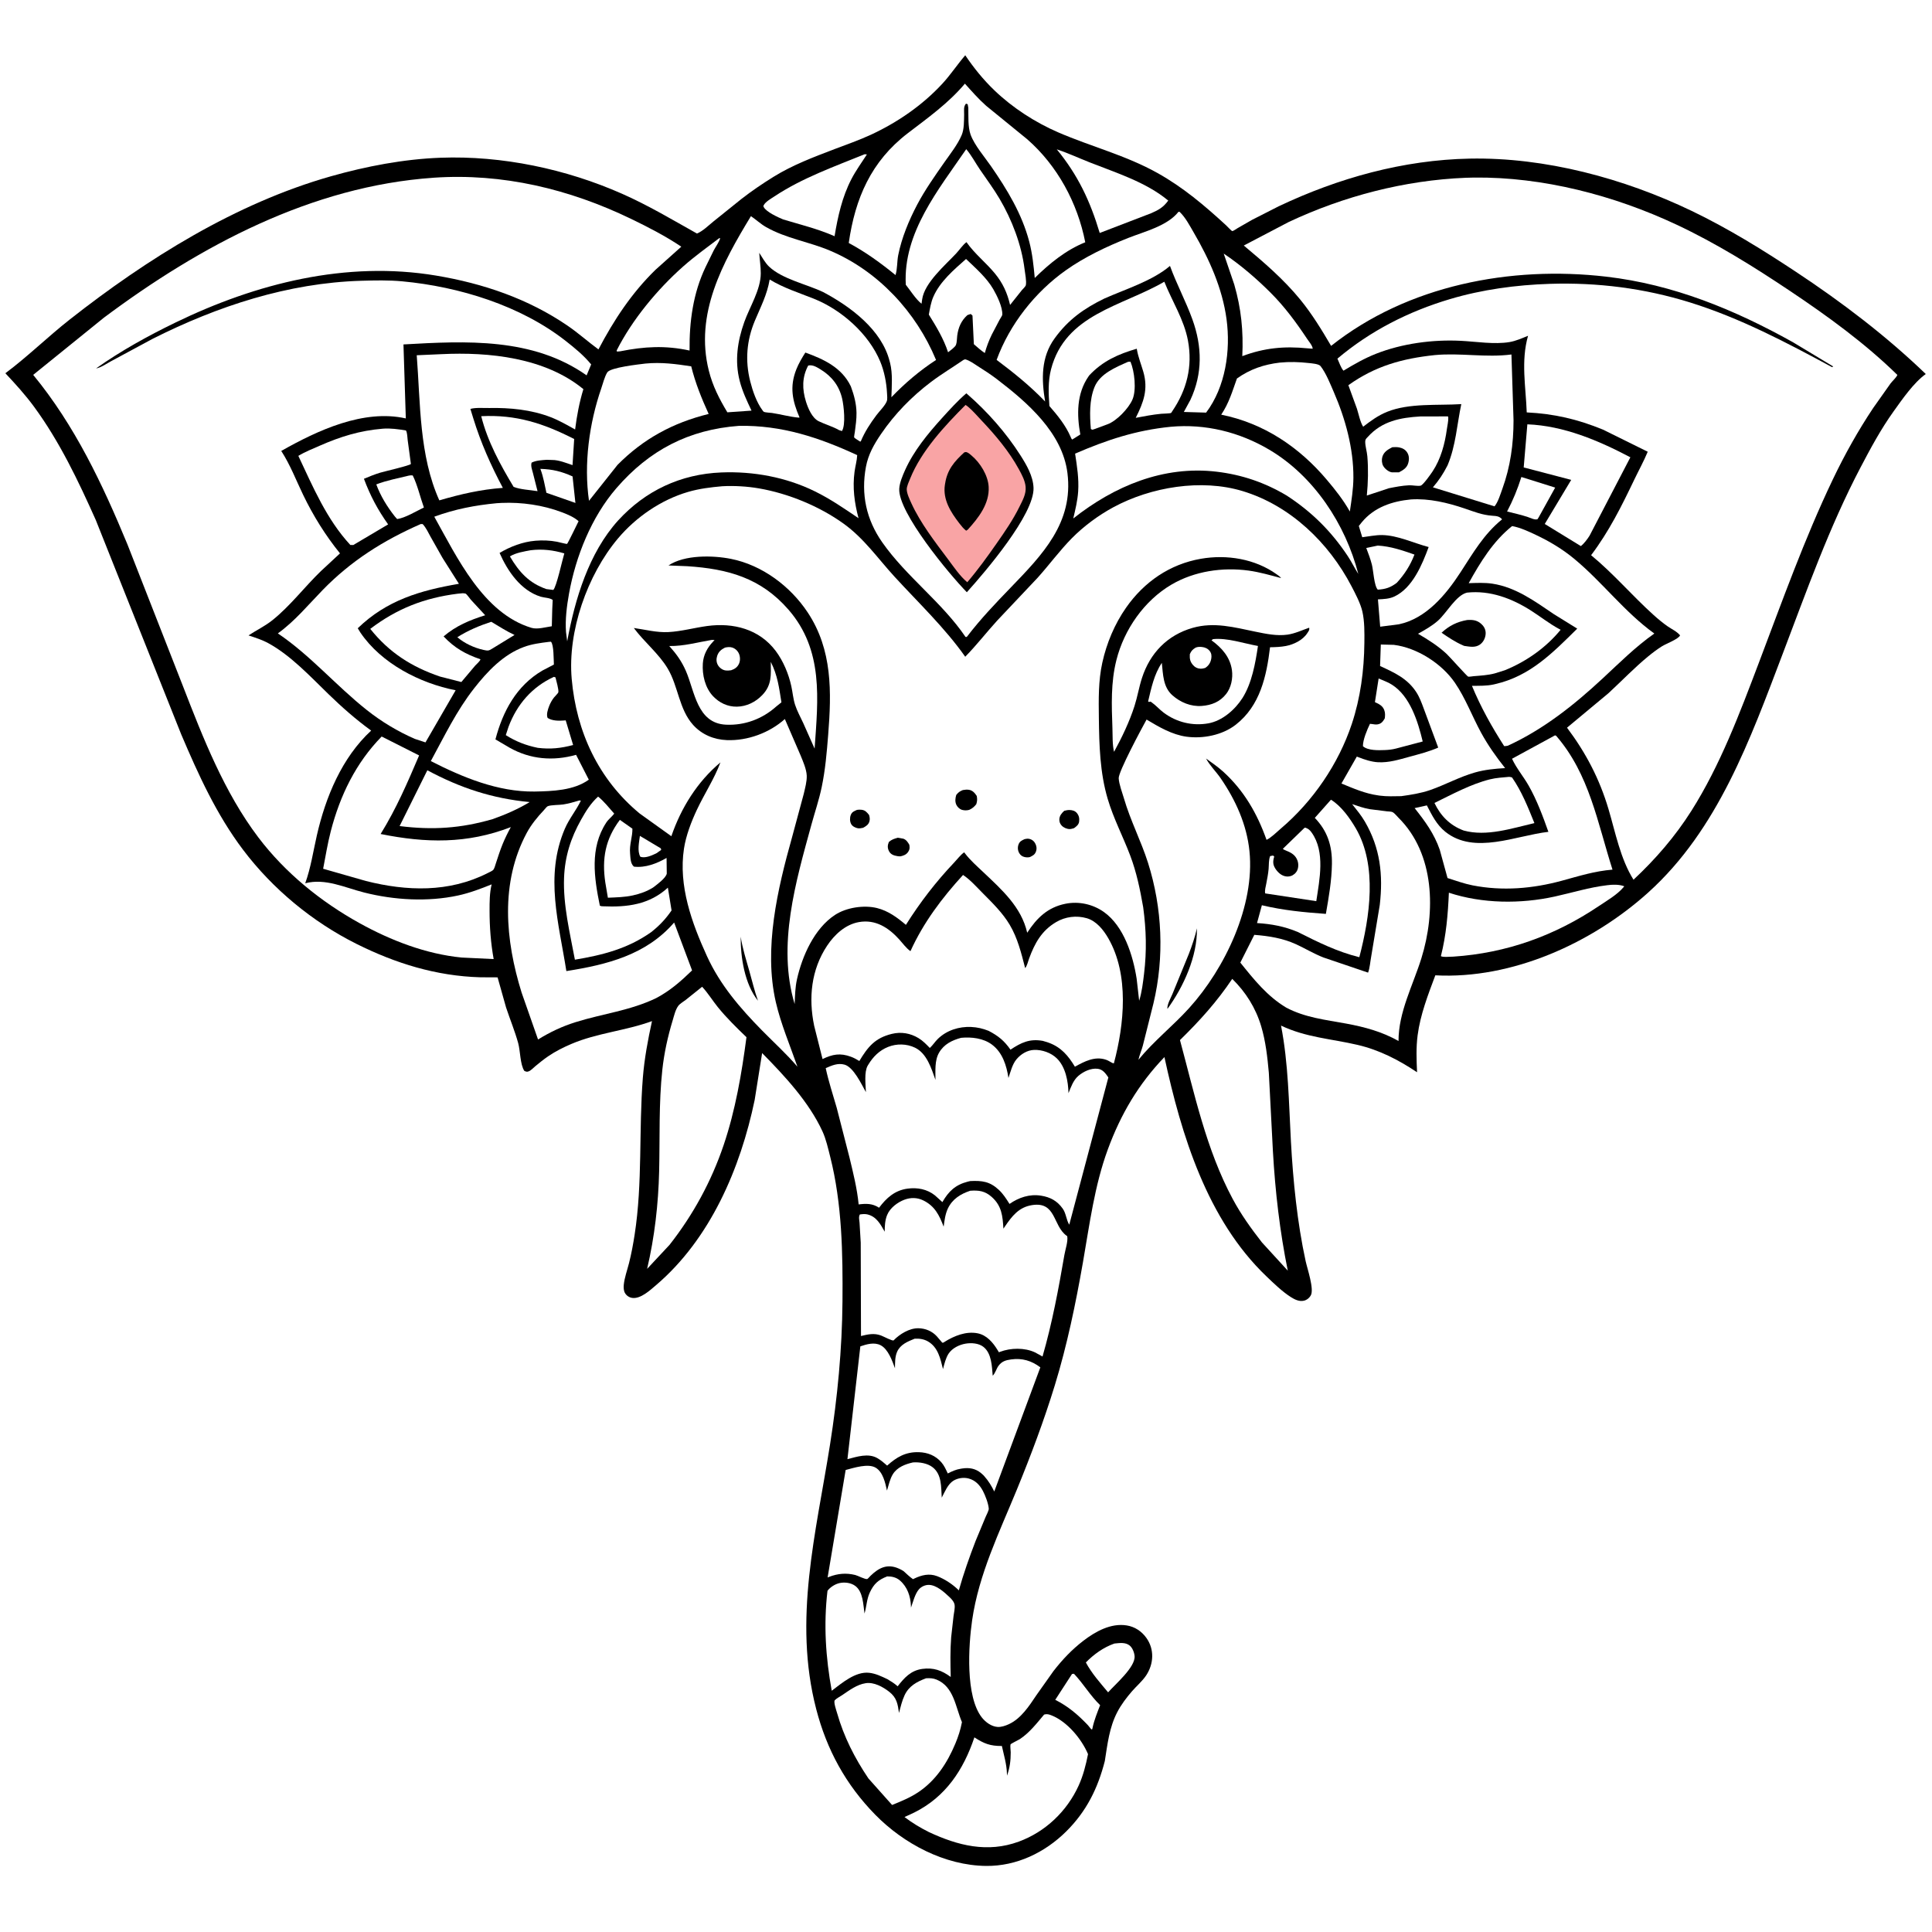 <svg version="1.1" xmlns="http://www.w3.org/2000/svg" style="display: block;" viewBox="0 0 2048 2048" width="1024" height="1024">
<path transform="translate(0,0)" fill="rgb(255,255,255)" d="M -0 -0 L 2048 0 L 2048 2048 L -0 2048 L -0 -0 z"/>
<path transform="translate(0,0)" fill="rgb(0,0,0)" d="M 1023.21 58.605 C 1032.4 72.19 1042.34 84.48 1054.16 95.821 C 1073.4 114.287 1097.32 129.749 1121.79 140.329 C 1156.85 155.49 1193.27 164.564 1226.91 183.356 C 1254.25 198.633 1276.74 217.755 1299.69 238.819 C 1301.31 240.3 1305.53 245.066 1306.39 244.974 C 1307.41 244.866 1310.98 242.384 1311.99 241.796 L 1327.39 232.965 L 1355.45 218.692 C 1418.8 188.639 1487.56 169.511 1557.94 168.139 C 1637.95 166.579 1721.29 189.028 1793.13 223.513 C 1831.81 242.079 1867.91 264.436 1903.64 288.064 C 1952.23 320.192 1999.4 356.003 2041.4 396.477 C 2028.59 405.622 2016.27 423.535 2007.18 436.235 C 1993.77 454.967 1983.03 474.96 1972.34 495.31 C 1939.03 558.747 1915.18 626.162 1889.77 692.976 C 1855.27 783.671 1821.21 879.285 1747.19 946.085 C 1687.63 999.833 1602.73 1038.21 1521.5 1033.88 C 1513.83 1054.39 1505.59 1075.52 1502.75 1097.37 C 1501.04 1110.51 1501.54 1123.43 1502.14 1136.62 C 1482.59 1123.56 1462.15 1113.01 1439.09 1107.63 C 1411.03 1101.08 1384.43 1099.8 1357.94 1087.16 C 1365.8 1127.43 1366.19 1169.05 1368.43 1209.91 C 1370.73 1251.83 1375.11 1295.91 1384.05 1336.92 C 1385.75 1344.71 1393.15 1366.33 1389.58 1372.99 C 1388.06 1375.83 1385.27 1378.13 1382.09 1378.82 C 1377.18 1379.9 1372.46 1377.56 1368.42 1375 C 1359.26 1369.19 1350.39 1360.56 1342.52 1353.03 C 1279.63 1292.96 1252.26 1203.17 1234.34 1120.55 C 1206.8 1149.22 1188.07 1181.11 1174.37 1218.33 C 1160.23 1256.72 1155 1297.89 1147.98 1338 C 1140.31 1381.85 1131.17 1426.01 1118.11 1468.59 C 1106.62 1506.05 1092.84 1542.63 1077.99 1578.87 C 1059.42 1624.18 1037.57 1668.58 1030.5 1717.55 C 1026.64 1744.33 1023.19 1798.42 1040.93 1820.76 C 1044.85 1825.7 1051 1830.19 1057.5 1830.63 C 1061.4 1830.89 1065.78 1829.37 1069.27 1827.78 C 1082.34 1821.81 1090.93 1808.44 1098.67 1796.9 L 1116.71 1771.43 C 1126.17 1759.29 1136.05 1748.78 1148.3 1739.36 C 1161.18 1729.46 1177.65 1720.27 1194.5 1723.04 C 1203.01 1724.43 1210.19 1729.24 1215.18 1736.21 C 1223.9 1748.37 1223.05 1763.77 1215 1775.96 C 1210.94 1782.1 1204.77 1787.25 1199.95 1792.83 C 1194.1 1799.59 1188.52 1806.93 1184.38 1814.88 C 1175.84 1831.25 1174.01 1848.83 1171.15 1866.79 C 1163.72 1895.76 1151.72 1920.09 1130.27 1941.36 C 1107.58 1963.85 1077.59 1978.28 1045.36 1977.96 C 1001.55 1977.54 958.018 1954.5 927.796 1923.66 C 896.516 1891.74 876.387 1854.79 865.196 1811.64 C 840.62 1716.87 865.004 1625.11 879.877 1531.21 C 887.754 1481.47 892.667 1430.1 893.062 1379.75 C 893.464 1328.64 892.654 1276.01 880.056 1226.24 C 877.823 1217.42 875.664 1207.6 871.865 1199.33 C 857.542 1168.15 831.72 1140.48 807.884 1116.29 L 799.981 1166 C 784.863 1238.58 752.888 1313.4 695.352 1362.39 C 689.159 1367.67 679.149 1376.98 670.351 1375.86 C 667.178 1375.46 664.354 1373.65 662.648 1370.92 C 661.077 1368.42 660.945 1364.85 661.221 1362 C 661.949 1354.45 664.918 1346.31 666.8 1338.91 C 669.305 1329.05 671.17 1318.87 672.733 1308.82 C 681.303 1253.73 677.044 1197.84 681.446 1142.5 C 683.065 1122.14 686.796 1102.33 691.147 1082.42 C 663.361 1092.63 632.913 1094.99 605.797 1106.57 C 597.12 1110.27 588.934 1114.37 581.129 1119.68 C 576.395 1122.91 571.899 1126.52 567.5 1130.19 C 565.379 1131.96 562.74 1134.9 560.178 1135.77 C 558.289 1136.42 557.512 1135.91 555.81 1135.19 C 551.332 1128.47 551.592 1114.01 549.283 1105.69 C 545.754 1092.97 540.64 1080.53 536.465 1068 L 527.466 1036.05 L 509 1035.96 C 462.387 1034.61 419.384 1021.27 377.875 1000.55 C 331.317 977.315 288.97 942.328 257.613 900.749 C 229.412 863.355 210.321 821.268 192.092 778.451 L 101.562 551.302 C 83.002 509.717 63.155 468.047 36.112 431.186 C 26.9 418.629 16.338 406.984 5.669 395.659 C 29.442 377.941 50.644 357 73.975 338.661 C 155.824 274.324 249.878 215.507 350.614 186.918 C 388.12 176.274 427.95 168.65 467 167.206 C 532.184 164.794 599.981 179.102 659.547 205.455 C 687.251 217.712 712.479 232.788 738.812 247.563 C 744.893 245.099 751.11 238.96 756.259 234.771 L 785.94 210.919 C 796.784 202.465 808.176 194.75 819.857 187.5 C 840.163 174.896 862.395 166.557 884.611 158.078 C 897.422 153.189 910.556 148.668 923 142.912 C 951.355 129.795 978.001 111.487 999.203 88.425 C 1007.81 79.059 1014.87 68.258 1023.21 58.605 z"/>
<path transform="translate(0,0)" fill="rgb(255,255,255)" d="M 678.322 886.072 L 700.5 899.302 L 700.872 900.953 L 695.99 904.396 L 695.069 904.87 C 690.491 907.04 683.769 909.979 678.812 908.201 C 675.314 902.325 677.504 892.582 678.322 886.072 z"/>
<path transform="translate(0,0)" fill="rgb(255,255,255)" d="M 1267.44 686.5 C 1269.66 685.613 1271.73 685.595 1274.08 685.831 C 1277.35 686.159 1280.37 687.503 1282.39 690.154 C 1284.26 692.595 1284.5 695.421 1283.96 698.354 C 1283.18 702.605 1281.1 705.792 1277.5 708.071 C 1275.66 708.631 1274.22 708.887 1272.29 708.814 C 1269.27 708.7 1266.63 707.298 1264.68 705.021 C 1261.44 701.249 1261.04 698.366 1261.25 693.5 C 1262.84 689.842 1264.08 688.607 1267.44 686.5 z"/>
<path transform="translate(0,0)" fill="rgb(255,255,255)" d="M 768.475 686.5 C 770.931 685.904 773.862 685.61 776.292 686.444 C 779.535 687.557 782.026 689.92 783.365 693.064 C 784.701 696.201 784.798 700.372 783.4 703.508 C 781.687 707.35 778.856 709.172 775.037 710.5 C 773.117 710.813 770.927 710.95 769 710.675 C 765.757 710.213 762.604 707.824 761.001 705 C 759.282 701.972 759.172 698.519 760.236 695.262 C 761.67 690.869 764.489 688.505 768.475 686.5 z"/>
<path transform="translate(0,0)" fill="rgb(255,255,255)" d="M 572.792 497.02 C 585.635 497.398 595.232 499.717 606.938 505.019 L 609.843 532.081 L 610.022 533.138 L 579.232 522.395 C 577.439 514.283 576.012 505.776 573.154 497.969 L 572.792 497.02 z"/>
<path transform="translate(0,0)" fill="rgb(255,255,255)" d="M 520.777 659.123 C 529.047 663.985 536.661 669.052 545.423 673.087 L 521.5 687.749 C 517.619 690.176 516.805 689.774 512.496 688.935 C 502.741 686.766 492.351 682.016 484.786 675.469 C 496.126 668.306 508.053 663.266 520.777 659.123 z"/>
<path transform="translate(0,0)" fill="rgb(255,255,255)" d="M 1136.37 1774.5 L 1138.43 1774.24 C 1148.42 1784.75 1155.57 1797.29 1166.19 1807.55 C 1163.11 1815.49 1159.89 1823.3 1158.12 1831.67 L 1157.84 1833 L 1156.9 1833.24 L 1153.09 1828.62 C 1142.49 1817.51 1132.32 1808.83 1118.61 1801.88 L 1136.37 1774.5 z"/>
<path transform="translate(0,0)" fill="rgb(255,255,255)" d="M 1612.72 505.629 L 1648.55 516.871 L 1631.01 548.5 L 1629.78 550.424 C 1626.8 551.354 1622.59 549.072 1619.56 548.076 C 1612.37 545.715 1604.91 544.021 1597.57 542.204 C 1603.84 530.288 1608.69 518.467 1612.72 505.629 z"/>
<path transform="translate(0,0)" fill="rgb(255,255,255)" d="M 433.297 504.184 C 434.973 503.827 435.706 503.808 437.5 503.967 C 442.543 514.122 445.433 527.119 449.355 537.977 C 441.338 541.757 429.61 549.053 421 550.213 L 418.569 547.5 C 410.406 537.15 403.435 525.884 398.881 513.486 C 409.793 509.239 421.917 506.996 433.297 504.184 z"/>
<path transform="translate(0,0)" fill="rgb(255,255,255)" d="M 1460.48 578.335 C 1474.23 579.134 1486.49 583.361 1499.39 587.873 C 1494.99 599.319 1488.99 608.667 1480.75 617.692 C 1474.23 622.772 1468.73 624.596 1460.5 625.056 C 1456.57 621.092 1455.87 604.69 1454.23 598.408 C 1452.67 592.421 1450.52 586.663 1448.3 580.897 L 1460.48 578.335 z"/>
<path transform="translate(0,0)" fill="rgb(255,255,255)" d="M 1181.26 1742.22 C 1186.66 1741.7 1193.04 1740.63 1197.56 1744.39 C 1200.54 1746.87 1202.38 1751.72 1202.71 1755.5 C 1203.73 1767.13 1182.17 1785.41 1174.64 1793.95 C 1166.16 1783.81 1157.33 1773.97 1151.04 1762.27 C 1159.7 1753.5 1169.63 1746.34 1181.26 1742.22 z"/>
<path transform="translate(0,0)" fill="rgb(255,255,255)" d="M 562.662 583.25 C 574.867 581.771 586.487 583.127 598.199 586.63 C 596.095 593.446 589.863 622.253 586.5 625.35 L 579.205 624.456 C 560.651 618.024 550.245 606.327 540.503 589.815 C 546.828 585.943 555.46 584.583 562.662 583.25 z"/>
<path transform="translate(0,0)" fill="rgb(255,255,255)" d="M 856.72 387.5 C 861.523 386.327 866.03 389.292 870.064 391.768 C 881.809 398.979 889.61 409.084 892.713 422.579 C 894.482 430.276 896.7 450.306 892.5 456.928 L 889.5 455.962 C 882.592 452.04 874.919 449.965 867.809 446.5 C 860.945 443.154 856.594 432.877 854.4 425.856 C 850.254 412.593 850.083 399.969 856.72 387.5 z"/>
<path transform="translate(0,0)" fill="rgb(255,255,255)" d="M 1195.89 383.5 L 1198.35 383.426 C 1202.67 393.63 1204.86 413.314 1200.44 423.562 C 1196.38 432.947 1183.68 446.296 1173.88 449.8 L 1159.6 455.064 C 1157.29 455.632 1158.37 455.78 1156.36 454.74 C 1155.12 440.336 1154.68 424.004 1160.23 410.301 C 1165.98 396.083 1182.85 389.263 1195.89 383.5 z"/>
<path transform="translate(0,0)" fill="rgb(255,255,255)" d="M 1382.85 877.5 L 1383.9 877.422 C 1387.01 878.516 1388.55 879.955 1390.42 882.582 C 1405.01 903.015 1398.74 932.403 1395.32 955.261 L 1341.18 947.054 C 1340.42 944.012 1341.76 939.856 1342.3 936.757 C 1343.26 931.603 1344.32 926.377 1344.78 921.155 C 1345.17 916.697 1344.74 911.694 1346.39 907.5 L 1349.5 906.906 L 1350.73 908 C 1349.96 910.599 1349.41 912.981 1349.84 915.711 C 1350.49 919.773 1354.26 924.516 1357.61 926.789 C 1360.77 928.93 1364.37 929.744 1368.09 928.692 C 1371.06 927.851 1373.78 925.49 1375.08 922.692 C 1376.59 919.447 1376.55 915.283 1375.29 911.973 C 1373.31 906.746 1369.32 904.141 1364.31 902.101 C 1362.54 901.378 1361.35 900.99 1359.83 899.811 L 1382.85 877.5 z"/>
<path transform="translate(0,0)" fill="rgb(255,255,255)" d="M 1461.4 719.244 L 1465 720.729 C 1468.59 722.206 1472.07 723.657 1475.37 725.722 C 1494.76 737.851 1503.1 765.001 1508.13 786.011 L 1479.74 793.507 C 1475.87 794.514 1472.01 794.94 1468.02 795.095 C 1461.35 795.355 1449.91 795.746 1444.76 791 C 1444.67 784.221 1449.23 773.47 1452.22 767.28 L 1454.37 767.5 C 1456.47 767.789 1458.29 768.228 1460.42 767.847 C 1464.42 767.131 1466.03 764.715 1467.92 761.5 C 1468.31 758.421 1468.47 755.654 1467.35 752.691 C 1465.74 748.444 1462.6 746.737 1458.69 744.86 L 1457.48 744.301 L 1461.4 719.244 z"/>
<path transform="translate(0,0)" fill="rgb(255,255,255)" d="M 657.086 869.087 L 670.387 878.449 C 670.504 887.317 667.035 895.245 667.908 904.69 C 668.345 909.418 668.212 915.538 672 918.677 C 684.154 920.113 696.263 915.369 706.593 909.453 L 706.801 925.963 C 706.113 930.706 695.914 938.055 692.231 940.851 C 685.463 945.028 678.697 947.398 671 949.13 C 662.243 951.1 653.317 951.234 644.38 951.622 L 641.646 935.402 C 637.908 910.19 641.663 889.581 657.086 869.087 z"/>
<path transform="translate(0,0)" fill="rgb(255,255,255)" d="M 587.158 717.5 L 588.826 718.047 C 589.557 721.218 592.496 731.062 591.843 733.982 C 591.668 734.763 587.918 738.526 587.194 739.455 C 585.082 742.168 583.327 745.344 582.094 748.553 C 580.742 752.073 578.918 757.438 580.5 761.043 C 585.477 764.264 592.656 764.211 598.398 763.724 L 599.667 763.602 L 607.535 789.747 C 594.391 793.211 583.577 794.369 570.07 792.74 C 557.729 790.212 546.789 786.047 536.162 779.257 L 539.09 770.348 C 547.963 746.707 564.1 728.049 587.158 717.5 z"/>
<path transform="translate(0,0)" fill="rgb(255,255,255)" d="M 754.608 678.318 L 757.5 678.447 L 756.929 679.035 L 756 680.036 C 749.779 686.546 745.63 694.16 745.032 703.335 C 744.243 715.428 747.392 729.046 755.911 738.048 C 762.557 745.073 771.399 749.237 781.083 749.091 C 791.399 748.936 800.797 744.282 807.917 736.934 C 818.402 726.113 817.197 715.381 817.048 701.622 C 824.31 715.854 825.854 728.999 828.345 744.5 L 822.665 749.075 C 807.99 762.174 789.298 769.134 769.539 768.196 C 738.75 766.734 736.49 732.754 727.043 711.177 C 722.516 700.837 716.992 693.197 709.466 684.822 C 725.139 685.012 739.304 680.857 754.608 678.318 z"/>
<path transform="translate(0,0)" fill="rgb(255,255,255)" d="M 1285.83 677.5 C 1301.08 675.945 1318.43 682.085 1333.49 684.756 C 1330.78 702.944 1327.04 724.295 1316.99 740.062 C 1309.17 752.321 1295.61 764.121 1281 766.76 C 1264.18 769.797 1247.12 765.66 1233.45 755.374 C 1228.92 751.958 1225.4 747.722 1220.65 744.417 L 1219.61 743.705 L 1217.97 744.121 L 1217.05 743.5 C 1220.45 729.314 1223.31 714.986 1231.58 702.676 C 1232.94 715.011 1232.8 728.246 1242.86 737.105 C 1251.41 744.625 1262.44 749.191 1273.95 748.322 C 1284.34 747.537 1293.12 744.034 1299.7 735.73 C 1305.12 728.89 1307.06 719.022 1305.92 710.5 C 1304.06 696.609 1295.07 686.593 1284.25 678.768 L 1285.83 677.5 z"/>
<path transform="translate(0,0)" fill="rgb(255,255,255)" d="M 916.572 163.5 L 918.958 163.688 C 913.325 172.466 907.359 180.533 902.524 189.86 C 892.711 208.788 888.127 229.539 884.676 250.399 C 867.284 242.693 848.365 238.117 830.176 232.608 C 824.772 230.363 812.467 224.789 809.676 219.65 C 809.125 218.635 809.099 218.476 809.604 217.491 C 811.464 213.863 817.432 210.5 820.845 208.23 C 850.063 188.801 884.194 176.646 916.572 163.5 z"/>
<path transform="translate(0,0)" fill="rgb(255,255,255)" d="M 1297.2 268.823 C 1314.85 280.65 1331.91 295.312 1346.91 310.304 C 1361.79 325.181 1373.92 341.632 1385.54 359.106 C 1387.3 361.752 1391.5 366.652 1391.5 369.663 L 1386.07 369.252 C 1361.17 366.768 1340.28 368.787 1316.88 377.52 C 1318.14 350.958 1315.74 327.089 1308.36 301.584 L 1297.2 268.823 z"/>
<path transform="translate(0,0)" fill="rgb(255,255,255)" d="M 1120.22 158.274 C 1132.08 162.232 1143.45 167.517 1155.08 172.106 C 1183.14 183.19 1214.78 192.997 1238.39 212.623 C 1233.25 219.656 1228.23 222.612 1220.35 225.995 L 1165.75 246.956 C 1155.57 213.026 1142.77 185.818 1120.22 158.274 z"/>
<path transform="translate(0,0)" fill="rgb(255,255,255)" d="M 1599.7 823.5 C 1600.81 823.503 1601.76 823.838 1602.82 824.127 C 1613.12 838.961 1619.8 855.877 1626.53 872.522 C 1602.6 878.044 1575.88 887.092 1551.54 880.386 C 1537.05 874.98 1527.17 864.971 1520.58 851.159 C 1539.35 842.022 1559.19 831.136 1579.5 826.111 C 1586.03 824.496 1593.02 824.116 1599.7 823.5 z"/>
<path transform="translate(0,0)" fill="rgb(255,255,255)" d="M 453 816.527 C 488.088 835.342 521.845 846.453 561.482 850.23 C 548.881 857.833 535.949 863.434 522.113 868.337 C 488.377 878.123 458.525 880.052 423.605 875.663 L 453 816.527 z"/>
<path transform="translate(0,0)" fill="rgb(255,255,255)" d="M 510.118 441.183 C 547.105 439.335 576.018 448.709 608.653 465.373 L 606.909 493.046 C 600.526 490.907 592.187 487.529 585.445 487.602 L 579.638 487.408 C 574.318 487.811 568.304 487.972 563.5 490.418 C 562.469 494.082 563.984 497.711 564.906 501.282 L 569.808 520.651 C 562.112 519.364 551.587 518.981 544.455 516.115 C 530.332 492.663 516.823 467.925 510.118 441.183 z"/>
<path transform="translate(0,0)" fill="rgb(255,255,255)" d="M 1024.04 274.531 C 1034.17 284.229 1045.84 294.334 1052.92 306.563 C 1056.95 313.516 1062.85 325.549 1062.48 333.654 C 1062.44 334.539 1060.1 338.021 1059.61 338.925 L 1051.34 354.677 C 1048.23 361.059 1045.83 367.389 1043.95 374.23 C 1039.82 371.601 1036.08 368.014 1032.33 364.859 L 1030.87 334.5 L 1029 332.836 L 1025.5 334.002 C 1018.88 339.939 1015.8 347.23 1014.69 355.906 C 1014.33 358.752 1014.39 363.016 1013.38 365.552 C 1012.36 368.136 1007.19 371.617 1005 373.434 C 1000.28 359.05 992.546 346.287 984.609 333.511 C 985.728 327.246 986.83 320.457 989.38 314.604 C 996.429 298.425 1011.08 286.006 1024.04 274.531 z"/>
<path transform="translate(0,0)" fill="rgb(255,255,255)" d="M 762.348 252.5 L 763.473 252.567 C 761.962 257.104 758.779 261.309 756.532 265.537 L 748.036 282.873 C 734.684 310.686 730.631 341.11 730.973 371.586 C 705.372 366.019 683.115 367.27 657.518 372.381 L 654 372.687 L 653.689 371.5 C 670.071 338.951 697.013 306.473 724.368 282.308 C 736.371 271.705 749.586 262.177 762.348 252.5 z"/>
<path transform="translate(0,0)" fill="rgb(255,255,255)" d="M 1505.82 441.44 L 1534.92 441.397 L 1535.23 442.538 C 1535.45 446.257 1534.24 451.161 1533.74 454.903 C 1531.65 470.419 1527.33 486.532 1518.62 499.682 C 1516.81 502.408 1508.57 514.201 1505.91 514.833 C 1502.99 515.526 1497.06 514.266 1493.7 514.421 C 1486.39 514.758 1479.26 516.188 1472.09 517.593 L 1448.89 525.299 C 1450.23 511.729 1450.58 497.267 1449.44 483.675 C 1449.02 478.667 1447.15 472.984 1447.19 468.117 C 1447.22 465.508 1448.35 464.899 1449.94 463.129 C 1464.91 446.452 1484.33 442.668 1505.82 441.44 z"/>
<path transform="translate(0,0)" fill="rgb(0,0,0)" d="M 1475.94 474.06 C 1478.4 473.939 1480.88 473.812 1483.32 474.304 C 1486.71 474.99 1489.73 476.608 1491.62 479.571 C 1493.95 483.195 1493.91 487.262 1492.68 491.281 C 1491.17 496.182 1487.21 498.44 1482.94 500.694 L 1482.47 500.682 L 1475.5 500.703 C 1471.94 500.216 1467.87 496.849 1466.19 493.763 C 1464.73 491.094 1464.49 487.138 1465.36 484.246 C 1466.97 478.913 1471.29 476.442 1475.94 474.06 z"/>
<path transform="translate(0,0)" fill="rgb(255,255,255)" d="M 484.964 629.377 L 490.5 628.864 C 490.544 628.865 493.127 629.013 493.5 629.223 C 495.069 630.108 497.759 634.172 499.038 635.644 L 514.323 652.191 C 497.805 657.383 483.526 663.288 470.232 674.608 C 481.765 686.841 493.474 693.465 509.285 698.861 C 509.102 700.682 505.024 704.149 503.706 705.591 L 489.046 722.983 L 466.346 717.166 C 436.136 706.828 412.495 691.711 392.499 666.632 C 420.927 645.051 449.812 633.845 484.964 629.377 z"/>
<path transform="translate(0,0)" fill="rgb(255,255,255)" d="M 1410.87 847.721 C 1421.72 854.364 1430.83 867.148 1437.17 878.007 C 1460.35 917.736 1452.04 972.142 1440.94 1014.68 C 1417.42 1008.85 1397.24 998.768 1375.74 987.961 C 1361.55 981.98 1347.82 979.439 1332.5 978.49 L 1337.64 959.598 C 1360.41 965.017 1382.18 967.07 1405.48 968.757 C 1408.54 951.269 1411.64 933.522 1411.9 915.739 C 1412.18 896.555 1407.19 880.903 1393.75 866.994 L 1410.87 847.721 z"/>
<path transform="translate(0,0)" fill="rgb(255,255,255)" d="M 1703.64 938.376 C 1709.2 937.576 1716.55 937.42 1721.79 939.5 L 1720.98 940.505 C 1714.38 948.384 1703.4 954.718 1694.89 960.438 C 1648.09 991.916 1596.99 1010.32 1540.6 1014.07 C 1538.04 1014.08 1528.94 1014.92 1527.41 1013.52 C 1533.06 991.301 1534.89 969.141 1535.87 946.312 C 1571.32 957.984 1611.84 958.353 1648.13 950.367 C 1666.71 946.279 1684.68 940.63 1703.64 938.376 z"/>
<path transform="translate(0,0)" fill="rgb(255,255,255)" d="M 1619.06 449.8 C 1657.71 451.311 1694.52 466.998 1728.26 484.754 L 1685.04 567.775 C 1682.68 571.511 1679.25 576.182 1675.77 578.873 L 1637.5 555.437 L 1665.54 508.698 L 1615.19 495.505 L 1619.06 449.8 z"/>
<path transform="translate(0,0)" fill="rgb(255,255,255)" d="M 1555.1 628.197 C 1579.62 625.573 1602.7 634.352 1623.09 647.353 C 1633.06 653.704 1642.28 661.111 1652.7 666.713 L 1654.34 667.587 C 1638.81 686.579 1617.86 701.277 1595.26 710.461 L 1584.5 713.833 C 1577.25 715.768 1569.51 716.172 1562.05 716.791 C 1560.87 716.89 1557.26 717.556 1556.28 717.254 C 1555.12 716.895 1536.56 696.03 1533.5 693.186 C 1524.34 684.683 1513.94 678.07 1503.18 671.816 C 1510.65 667.607 1518.01 663.541 1524.44 657.807 C 1533.5 649.723 1543.54 630.92 1555.1 628.197 z"/>
<path transform="translate(0,0)" fill="rgb(0,0,0)" d="M 1555.35 657.215 L 1558.36 657.138 C 1563.65 657.133 1567.66 658.599 1571.33 662.5 C 1573.93 665.255 1575.14 668.554 1574.82 672.332 C 1574.47 676.539 1572.32 680.766 1568.83 683.24 C 1563.72 686.87 1557.84 685.46 1552.07 684.675 L 1550.6 684.02 C 1542.45 680.472 1535.46 675.693 1528.11 670.735 C 1536.22 663.22 1544.56 659.102 1555.35 657.215 z"/>
<path transform="translate(0,0)" fill="rgb(255,255,255)" d="M 633.996 844.417 C 640.235 849.333 645.792 856.585 651.105 862.483 C 648.509 865.932 645.037 868.342 642.621 872.035 C 625.028 898.93 629.817 930.502 635.87 960.069 C 637.81 960.715 637.089 960.626 639.069 960.714 C 664.773 961.848 688.293 958.988 707.976 940.962 L 711.886 965.094 C 705.592 974.287 698.967 981.25 690.224 988.145 C 665.402 1005.66 638.936 1012.39 609.418 1017.31 C 604.15 988.969 596.817 959.457 597.928 930.472 C 598.794 907.857 605.035 888.258 616.117 868.653 C 621.391 859.323 626.095 851.697 633.996 844.417 z"/>
<path transform="translate(0,0)" fill="rgb(255,255,255)" d="M 405.739 454.429 C 413.889 453.752 422.277 455.011 430.319 456.295 C 431.793 458.769 431.781 463.651 432.172 466.646 L 435.574 491.862 C 433.601 493.773 407.485 499.702 403.073 501.039 C 397.156 502.831 391.479 505.146 385.776 507.519 C 392.615 525.755 400.238 540.053 411.419 555.883 L 374.5 577.748 L 371.347 577.669 C 346.212 550.491 331.852 516.337 316.254 483.246 C 323.161 479.035 331.33 475.806 338.756 472.543 C 361.044 462.747 381.434 456.462 405.739 454.429 z"/>
<path transform="translate(0,0)" fill="rgb(255,255,255)" d="M 1495.71 529.414 C 1514.85 528.179 1534.48 532.889 1552.5 538.988 C 1562.87 542.498 1570.9 545.888 1581.95 546.708 C 1586.16 547.021 1589.33 547.07 1592.27 550.5 C 1572.83 566.285 1561.47 586.285 1547.99 606.966 C 1532.69 630.45 1511.79 655.671 1482.93 661.77 L 1463.05 664.327 L 1460.67 635.363 C 1466.62 635.073 1472.68 634.894 1478.16 632.303 C 1497.39 623.209 1507.5 598.577 1514.44 579.887 C 1498.57 575.722 1481.51 567.403 1465 567.183 C 1458.24 567.093 1450.77 568.663 1444.04 569.488 L 1440.41 557.56 L 1443.69 553.451 C 1456.85 537.608 1475.81 531.33 1495.71 529.414 z"/>
<path transform="translate(0,0)" fill="rgb(255,255,255)" d="M 684.251 385.38 C 700.975 383.764 716.242 385.817 732.721 388.324 C 737.094 406.047 743.683 422.239 751.212 438.802 C 713.407 448.131 682.13 465.035 654.634 492.749 L 624.364 530.881 C 618.717 491.944 624.575 448.707 637.37 411.702 C 639.126 406.624 640.899 399.258 643.713 394.769 C 647.041 389.46 677.509 386.22 684.251 385.38 z"/>
<path transform="translate(0,0)" fill="rgb(255,255,255)" d="M 526.609 533.411 L 531.69 533.115 C 552.974 532.19 575.598 535.401 595.594 543.013 C 601.654 545.32 608.479 548.091 613.315 552.51 C 611.889 555.256 601.865 576.224 601.058 576.578 C 600.549 576.801 591.6 574.489 590.346 574.255 C 582.808 572.849 575.141 572.558 567.5 573.205 C 554.148 574.335 541.016 579.337 529.564 586.133 C 538.089 605.472 551.957 625.899 573.118 632.503 C 576.703 633.622 583.235 633.691 585.889 636 L 585.419 645.571 L 584.943 663.854 C 578.464 664.776 569.682 667.428 563.403 665.541 C 512.236 650.168 484.361 590.634 460.366 547.729 C 482.092 539.727 503.609 535.587 526.609 533.411 z"/>
<path transform="translate(0,0)" fill="rgb(255,255,255)" d="M 1024.25 158.125 C 1029.7 164.486 1034.12 172.888 1038.88 179.865 C 1045.82 190.037 1053.23 199.977 1059.5 210.585 C 1072.69 232.904 1082.87 259.482 1086.07 285.287 C 1086.62 289.726 1088.3 297.991 1087.45 302.204 C 1087.14 303.716 1084.42 306.188 1083.34 307.44 L 1070.74 323.238 C 1067.7 310.365 1063 300.022 1054.56 289.791 C 1045.03 278.235 1033.18 269.086 1024.5 256.679 C 1020.51 259.669 1017.07 264.916 1013.59 268.653 C 1002.17 280.924 979.981 299.681 977.53 317.34 L 977.06 320.58 L 976.869 321.98 C 970.714 317.119 965.16 308.089 960.169 301.835 C 957.204 246.729 994.87 201.02 1024.25 158.125 z"/>
<path transform="translate(0,0)" fill="rgb(255,255,255)" d="M 1356.62 384.375 C 1366.91 383.374 1377.11 383.661 1387.39 384.832 C 1390.58 385.196 1398 385.666 1399.91 388.155 C 1405.74 395.785 1410.04 406.75 1413.85 415.537 C 1426.16 443.858 1434.85 475.405 1434.66 506.46 C 1434.58 518.522 1432.63 530.345 1430.89 542.246 C 1424.16 530.229 1415.42 519.118 1406.53 508.648 C 1377.06 473.748 1339.62 448.644 1294.54 439.557 C 1302.85 427.161 1306.23 415.046 1311.21 401.223 C 1325.06 391.34 1339.83 386.345 1356.62 384.375 z"/>
<path transform="translate(0,0)" fill="rgb(255,255,255)" d="M 1463.72 683.206 L 1477.5 683.566 C 1501.96 686.551 1528.25 703.342 1542.2 723.654 C 1553.41 739.981 1560.58 759.367 1570.06 776.75 C 1577.38 790.167 1585.98 802.286 1595.48 814.22 C 1584.35 814.912 1574.03 815.843 1563.27 818.923 C 1546.98 823.582 1532.09 831.897 1516.15 837.444 C 1506.25 840.891 1495.76 842.516 1485.4 843.953 C 1477.9 844.056 1470.23 844.415 1462.77 843.421 L 1461 843.166 C 1447.17 841.273 1434.76 835.831 1421.98 830.555 L 1438.29 801.994 L 1440.11 802.727 C 1446.43 805.203 1453.87 807.621 1460.65 807.999 C 1472.28 808.646 1483.16 805.188 1494.22 802.163 C 1504.49 799.355 1514.79 796.779 1524.56 792.474 L 1509.06 750.68 C 1506.91 744.849 1504.68 738.838 1501.26 733.609 C 1491.75 719.07 1478.08 712.986 1462.94 706.016 L 1463.72 683.206 z"/>
<path transform="translate(0,0)" fill="rgb(255,255,255)" d="M 581.742 680.42 L 584 680.231 C 587.17 683.232 586.845 699.629 587.139 704.472 L 574.843 710.881 C 547.459 726.995 533.015 753.932 525.186 783.776 L 539.906 792.44 C 562.039 805.001 586.384 807.024 610.657 800.148 L 624.162 826.488 C 608.236 838.034 585.45 838.706 566.545 839.069 C 527.903 839.558 490.447 824.04 456.689 806.784 C 471.112 780.327 483.859 753.539 502.594 729.654 C 516.739 711.621 533.575 693.738 555.626 685.711 C 563.957 682.678 572.988 681.508 581.742 680.42 z"/>
<path transform="translate(0,0)" fill="rgb(255,255,255)" d="M 981.659 1779.05 C 985.646 1778.82 989.108 1778.91 992.856 1780.47 C 1011.2 1788.08 1012.82 1809.38 1019.71 1825.55 C 1018.18 1833.56 1015.84 1840.82 1012.69 1848.34 C 1004.12 1868.83 992.014 1887.46 973.226 1899.94 C 964.598 1905.67 955.196 1909.47 945.649 1913.35 L 920.528 1885.17 C 905.963 1863.53 894.514 1841.09 887.343 1815.89 C 886.661 1813.49 883.317 1804.07 884.92 1802.31 C 886.728 1800.33 890.508 1798.42 892.788 1796.88 C 900.502 1791.7 908.256 1785.71 917.688 1784.25 C 926.359 1782.91 935.842 1788.1 942.512 1793.28 C 950.598 1799.56 951.631 1806.27 952.995 1815.81 C 954.641 1809.51 956.142 1802.92 958.919 1797 C 963.547 1787.13 971.995 1782.67 981.659 1779.05 z"/>
<path transform="translate(0,0)" fill="rgb(255,255,255)" d="M 1234.23 298.639 C 1242.53 319.495 1255.13 338.724 1259.29 361.06 C 1264.38 388.461 1258.06 413.372 1242.5 436.123 C 1242.14 436.653 1241.93 437.324 1241.41 437.712 C 1240.57 438.345 1232.46 438.479 1230.96 438.624 C 1221.88 439.502 1212.89 441.228 1203.93 442.92 C 1212.21 426.464 1217.39 412.654 1211.94 394 C 1209.68 386.271 1206.65 378.739 1205.22 370.795 L 1205.03 369.666 C 1185.29 375.389 1168.84 382.765 1154.68 397.887 L 1153.82 399.098 C 1141.18 417.421 1141.38 439.559 1145.17 460.561 L 1136.57 465.965 C 1135.33 464.355 1135.78 465.157 1134.97 463.253 C 1129.81 451.088 1121.06 440.303 1112.41 430.411 C 1111.44 417.51 1110.85 404.14 1114.13 391.5 C 1129.33 332.939 1189.15 324.828 1234.23 298.639 z"/>
<path transform="translate(0,0)" fill="rgb(255,255,255)" d="M 940.456 1671.04 C 945.397 1671.01 950.055 1672.03 953.881 1675.31 C 961.907 1682.21 965.187 1692.12 965.626 1702.35 L 965.694 1704.16 C 967.799 1698.27 969.989 1689.42 974.089 1684.76 C 976.624 1681.88 980.661 1680.03 984.5 1680.05 C 992.614 1680.07 1000.92 1687.73 1006.53 1693.02 C 1008.72 1695.07 1011.47 1698.09 1011.92 1701.19 C 1012.43 1704.71 1011.28 1709.38 1010.81 1712.99 L 1008.27 1735.63 C 1007.21 1749.66 1007.42 1763.59 1007.81 1777.64 C 998.298 1770.65 989.466 1767.48 977.614 1769.12 C 965.506 1770.79 958.594 1778.5 951.56 1787.55 C 948.185 1784.53 944.645 1782.35 940.782 1780.03 C 934.472 1777.07 928.315 1773.98 921.277 1773.23 C 906.77 1771.67 892.511 1784.11 881.669 1792.25 C 875.246 1756.9 872.957 1722.11 877.172 1686.31 C 880.057 1682.43 885.338 1679.1 890.094 1678.1 C 895.498 1676.97 902.01 1677.76 906.533 1681.08 C 914.961 1687.26 915.004 1700.9 916.425 1710.39 C 918.639 1702.96 918.672 1695.35 922.012 1688.17 C 926.337 1678.88 931.112 1674.66 940.456 1671.04 z"/>
<path transform="translate(0,0)" fill="rgb(255,255,255)" d="M 815.889 296.311 C 830.981 305.386 846.337 310.159 862.496 316.57 C 891.946 328.255 920.846 353.848 933.08 383.244 C 937.393 393.607 939.72 405.693 940.282 416.86 C 940.4 419.208 940.842 423.101 940.049 425.258 C 938.324 429.949 932.055 436.056 928.982 440.193 C 922.359 449.108 916.687 457.7 912.42 467.978 L 911.562 467.973 C 910.567 467.276 905.859 464.489 905.417 463.665 C 905.19 463.243 906.103 458.409 906.209 457.586 C 907.066 450.937 908.051 444.221 907.924 437.5 C 907.743 427.849 905.361 418.914 902.057 409.92 L 901.647 409.012 C 892.081 389.52 873.133 380.723 853.702 373.723 C 850.117 379.366 846.551 385.423 844.095 391.656 C 836.797 410.171 840.004 425.011 847.564 442.579 L 846.544 442.693 C 837.407 441.91 827.536 439.142 818.341 437.757 C 816.432 437.469 810.873 437.321 809.579 436.45 C 809.048 436.093 808.715 435.503 808.331 434.992 C 802 426.558 797.838 414.401 795.265 404.232 C 789.701 382.238 791.452 360.808 800.22 339.914 C 806.482 324.991 813.106 312.559 815.889 296.311 z"/>
<path transform="translate(0,0)" fill="rgb(255,255,255)" d="M 1241.03 452.404 C 1277.77 449.057 1313.89 458.027 1345.45 476.686 C 1392.79 504.67 1426.3 555.722 1439.86 608.388 C 1435.87 602.19 1432.72 595.524 1428.61 589.353 C 1411.02 562.947 1390.58 542.688 1364.09 525.389 C 1340.84 511.492 1316.45 503.183 1289.58 500.013 C 1233.2 493.363 1181.17 515.28 1137.7 549.61 C 1139.89 540.39 1142.29 530.458 1142.9 521 C 1143.79 507.261 1141.71 494.355 1139.65 480.869 C 1173.28 466.328 1204.26 456.058 1241.03 452.404 z"/>
<path transform="translate(0,0)" fill="rgb(255,255,255)" d="M 783.424 451.414 C 828.692 450.642 868.082 463.698 908.667 482.455 C 908.396 488.285 906.636 494.219 905.855 500.03 C 903.584 516.932 905.715 532.971 910.08 549.312 C 894.877 539.034 880.34 528.977 863.801 520.849 C 833.186 505.804 798.56 499.449 764.594 500.82 C 721.62 502.554 684.224 520.019 655.242 551.71 C 624.154 586.076 609.427 635.176 601.256 679.828 L 600 670 C 599.005 656.74 600.829 642.311 603.181 629.274 C 610.318 589.73 626.935 548.127 653.356 517.549 C 688.286 477.125 730.178 455.353 783.424 451.414 z"/>
<path transform="translate(0,0)" fill="rgb(255,255,255)" d="M 404.584 780.743 L 444.278 800.788 C 431.82 829.913 420.238 856.935 403.481 884.079 C 451.321 893.724 495.068 894.753 541.506 876.76 C 538.259 882.682 535.272 888.719 532.721 894.977 C 530.001 901.648 527.846 908.56 525.571 915.389 C 524.942 917.277 524.075 921.146 522.5 922.447 C 520.988 923.697 518.371 924.699 516.6 925.665 C 475.937 946.224 431.196 944.855 387.824 933.867 L 342.547 920.915 C 345.115 907.655 347.251 894.205 350.641 881.13 C 360.454 843.276 377.152 808.779 404.584 780.743 z"/>
<path transform="translate(0,0)" fill="rgb(255,255,255)" d="M 1648.38 779.5 L 1649.54 779.931 C 1684.93 820.666 1693.42 872.222 1709.32 921.85 C 1690.34 923.398 1673.97 928.605 1655.72 933.574 C 1624.71 942.019 1592.7 944.749 1560.98 938.514 C 1552.02 936.752 1543.15 933.514 1534.44 930.767 L 1526.2 900.789 C 1520.35 883.832 1510.6 870.477 1499.55 856.638 L 1512.54 853.757 C 1517.86 864.076 1522.89 874.362 1532.17 881.77 C 1563.01 906.37 1606.95 885.659 1641.36 881.795 C 1635.53 865.298 1629.07 847.943 1620.41 832.751 C 1614.85 823.009 1607.56 814.552 1602.81 804.304 L 1648.38 779.5 z"/>
<path transform="translate(0,0)" fill="rgb(255,255,255)" d="M 1520.94 376.403 C 1548.09 373.848 1575.11 379.303 1602.19 375.763 L 1604.41 445.6 C 1604.42 470.533 1601.09 494.78 1592.53 518.281 C 1590.53 523.757 1588 532.336 1584.25 536.748 L 1518.94 516.588 C 1525.33 509.168 1529.98 502.099 1534.44 493.351 C 1543.3 472.361 1544.36 450.424 1549.03 428.384 C 1523.87 429.964 1493.95 427.056 1470.37 436.545 C 1460.9 440.355 1453.02 446.141 1445 452.339 C 1441.81 447.297 1440.29 439.17 1438.44 433.324 L 1429.33 408.322 C 1457.76 388.001 1486.57 380.03 1520.94 376.403 z"/>
<path transform="translate(0,0)" fill="rgb(255,255,255)" d="M 467.822 375.426 C 518.448 372.955 577.731 379.061 618.411 412.519 C 614.069 426.732 611.523 440.545 609.641 455.273 C 601.247 450.611 592.682 445.649 583.716 442.195 C 563.069 434.243 540.574 432.085 518.625 432.514 C 512.583 432.632 504.41 431.832 498.634 433.461 L 501.713 443.488 C 509.748 469.483 520.29 493.199 533.04 517.176 C 509.626 518.842 488.116 523.853 465.697 530.402 C 444.253 482.724 445.726 427.708 441.758 376.583 L 467.822 375.426 z"/>
<path transform="translate(0,0)" fill="rgb(255,255,255)" d="M 1106.82 1817.5 C 1109.75 1816.62 1111.93 1817.28 1114.7 1818.38 C 1131.31 1824.98 1146.54 1843.4 1153.35 1859.45 C 1151.08 1870.93 1148.28 1882.06 1143.42 1892.76 C 1131.03 1920.02 1108.13 1941.85 1079.99 1952.18 C 1046.76 1964.38 1015.37 1956.46 984.453 1941.96 C 975.202 1937.3 967.086 1932.4 958.819 1926.15 L 969.172 1921.34 C 1002.51 1904.73 1021.36 1876.01 1032.89 1841.68 C 1043.16 1848.37 1049.69 1850.9 1062.03 1850.82 C 1064.21 1860.76 1067.12 1870.03 1067.4 1880.31 L 1067.45 1882.3 C 1070.47 1873.91 1071.42 1866.42 1071.4 1857.53 C 1071.4 1855.37 1070.7 1851.12 1071.2 1849.18 C 1071.41 1848.38 1079.69 1844.46 1081.2 1843.46 C 1091.42 1836.65 1098.99 1826.77 1106.82 1817.5 z"/>
<path transform="translate(0,0)" fill="rgb(255,255,255)" d="M 967.741 1550.23 C 974.606 1549.71 983.316 1551.08 988.832 1555.5 C 998.495 1563.24 997.524 1576.41 998.297 1587.55 C 1001.4 1581.64 1004.81 1573.16 1010.64 1569.62 C 1015.31 1566.78 1021.56 1565.84 1026.87 1567.29 C 1033.87 1569.19 1038.48 1574.03 1041.84 1580.29 C 1044.41 1585.09 1047.72 1593.74 1048.14 1599.24 C 1048.28 1601.14 1045.56 1606.16 1044.8 1607.99 L 1034.16 1633.53 C 1027.59 1650.58 1021.35 1668.25 1016.4 1685.84 C 1010.14 1679.65 1001.67 1673.94 993.388 1670.8 C 984.92 1667.59 976.897 1669.61 969.029 1673.4 L 967.835 1673.99 C 964.256 1671.57 961.081 1668.38 957.864 1665.49 C 956.336 1664.46 954.721 1663.64 953.044 1662.88 C 940.795 1657.29 931.784 1661.73 922.822 1670.39 C 922.228 1670.97 920.011 1673.59 919.353 1673.81 C 917.283 1674.49 909.208 1670.18 906.578 1669.55 C 896.804 1667.18 888.174 1667.99 878.925 1671.53 L 877.304 1672.16 L 896.426 1558.25 C 905.152 1556 920.239 1550.97 928.327 1555.86 C 936.044 1560.52 938.415 1571.88 940.23 1580.07 C 941.994 1574.45 943.368 1567.69 946.466 1562.72 C 951.101 1555.27 959.604 1552.07 967.741 1550.23 z"/>
<path transform="translate(0,0)" fill="rgb(255,255,255)" d="M 796.019 229.135 C 801.568 232.894 806.297 237.44 812.188 240.783 C 833.249 252.734 857.163 256.198 879.306 265.465 C 930.506 286.892 971.194 330.688 992.248 381.589 C 975.021 392.745 959.116 406.303 944.916 421.102 C 945.275 409.803 946.374 395.879 943.555 384.869 L 943.062 383 C 934.664 349.493 901.569 324.988 872.593 309.615 C 855.107 301.233 829.404 295.99 815.284 282.654 C 811.129 278.729 807.965 272.796 804.831 267.987 C 805.205 275.222 806.512 282.758 806.454 289.946 C 806.315 307.286 794.748 325.205 789.003 341.301 C 781.767 361.573 778.676 382.466 784.069 403.617 C 786.908 414.749 791.742 424.947 796.641 435.278 L 771.041 437.072 C 762.432 422.749 755.458 409.178 751.365 392.847 C 736.3 332.74 765.901 278.641 796.019 229.135 z"/>
<path transform="translate(0,0)" fill="rgb(255,255,255)" d="M 744.277 1046.01 C 750.355 1052.51 755.295 1060.63 760.914 1067.58 C 770.082 1078.91 780.781 1089.37 791.283 1099.47 C 786.266 1137.86 779.526 1177.11 767.086 1213.86 C 754.076 1252.29 734.816 1287.66 709.783 1319.55 L 685.973 1345.05 C 693.933 1311.13 697.888 1276.32 698.719 1241.5 C 699.57 1205.84 698.236 1169.47 702.096 1134 C 704.03 1116.23 707.854 1098.84 713.031 1081.75 C 714.512 1076.86 715.908 1070.46 718.954 1066.32 C 720.681 1063.97 724.649 1061.67 727.01 1059.85 L 744.277 1046.01 z"/>
<path transform="translate(0,0)" fill="rgb(255,255,255)" d="M 1306.23 1037.63 C 1320.67 1051.81 1331.09 1068.46 1336.9 1087.86 C 1341.66 1103.78 1343.55 1120.72 1345.02 1137.22 L 1349.35 1220.53 C 1351.76 1262.89 1356.63 1305.36 1365.11 1346.96 L 1337.72 1317.03 C 1326.23 1302.3 1315.56 1287.45 1306.72 1270.95 C 1278.53 1218.36 1266.26 1159.61 1250.82 1102.52 C 1271.69 1082.12 1289.94 1061.92 1306.23 1037.63 z"/>
<path transform="translate(0,0)" fill="rgb(255,255,255)" d="M 1249.27 224.5 L 1250.44 224.587 C 1256.6 230.412 1261.05 239.027 1265.29 246.292 C 1281.82 274.632 1295.74 305.45 1300.17 338.23 C 1304.69 371.636 1299.12 410.146 1278.52 437.393 L 1254.92 436.699 L 1261.88 423.889 C 1274.94 395.925 1274.39 367.347 1263.97 338.5 C 1257.03 319.303 1247.27 301.22 1240.23 281.89 C 1221.57 297.761 1193.03 306.532 1170.56 316.509 C 1148.82 327.133 1132.37 338.86 1117.99 358.641 C 1103.37 378.759 1103.99 402.05 1107.86 425.609 C 1091.96 409.059 1074.77 395.259 1056.46 381.488 C 1070.3 343.787 1097.09 309.707 1129.79 286.531 C 1149.84 272.32 1173.05 261.331 1195.86 252.284 C 1213.06 245.465 1237.44 239.579 1249.27 224.5 z"/>
<path transform="translate(0,0)" fill="rgb(255,255,255)" d="M 614.128 848.5 L 615.763 848.688 C 610.804 859.044 603.31 867.817 598.671 878.693 C 577.278 928.848 592.411 978.426 600.366 1029.39 C 643.559 1022.6 685.106 1012.13 714.61 977.903 L 733.624 1028.68 C 721.78 1040.16 710.405 1050.17 695.684 1057.98 C 668.1 1071.33 638.908 1074.51 610.104 1083.54 C 595.635 1088.09 583.261 1093.97 570.341 1101.89 L 552.911 1052.14 C 535.663 996.655 530.025 935.742 558.379 882.895 C 563.07 874.152 569.597 866.166 576.384 858.989 C 577.229 858.096 579.493 855.131 580.529 854.666 C 583.882 853.162 592.917 853.409 596.994 852.768 C 602.831 851.851 608.485 850.213 614.128 848.5 z"/>
<path transform="translate(0,0)" fill="rgb(255,255,255)" d="M 446.01 555.5 L 448.06 555.56 C 451.655 559.385 453.914 564.477 456.45 569.038 L 469.099 591.417 L 486.475 618.847 C 445.594 625.876 410.042 636.141 379.23 665.977 L 382.002 670.5 C 404.211 703.315 445.025 724.254 483.009 731.72 L 451.024 786.979 L 439.602 783.208 C 421.481 775.258 404.492 765.064 388.972 752.781 C 356.235 726.869 329.306 694.914 294.555 671.435 C 312.633 658.325 326.476 641.455 341.919 625.564 C 372.22 594.385 406.386 572.895 446.01 555.5 z"/>
<path transform="translate(0,0)" fill="rgb(255,255,255)" d="M 1602.92 557.653 C 1611.7 559.28 1620.5 563.429 1628.54 567.24 C 1642.91 574.054 1656.35 582.139 1668.63 592.294 C 1698.63 617.08 1721.87 648.67 1753.66 671.573 C 1733.56 685.734 1716.73 702.609 1698.79 719.27 C 1668.54 747.366 1636.08 773.198 1598.33 790.5 C 1596.98 790.796 1595.87 790.881 1594.5 790.936 C 1581.26 770.322 1569.72 749.699 1560.33 727.026 C 1567.88 726.927 1575.79 727.195 1583.18 725.587 L 1585 725.162 C 1622.01 716.714 1645.84 692.114 1671.93 666.38 L 1647.24 651.08 C 1627.06 637.422 1606.69 622.448 1582 618.725 C 1573.64 617.466 1565.31 617.943 1556.89 618.183 C 1569.15 596.019 1582.89 573.566 1602.92 557.653 z"/>
<path transform="translate(0,0)" fill="rgb(255,255,255)" d="M 1022.84 88.681 C 1030.08 96.731 1037.25 104.927 1045.36 112.128 L 1088.87 147.588 C 1120.96 175.649 1142.29 215.225 1150.41 256.828 C 1129.98 265.014 1112.38 279.378 1096.88 294.678 C 1095.67 281.561 1094.36 268.776 1091 256 C 1083.24 226.602 1067.62 200.923 1050.5 176.171 C 1043.68 166.312 1032.95 153.912 1028.88 142.744 C 1025.88 134.487 1026.68 123.045 1026.45 114.245 L 1025.78 110.5 L 1024 109.864 C 1021.11 113.211 1022.12 117.019 1022.02 121.363 C 1021.86 128.211 1022.12 136.904 1019.39 143.271 C 1015.05 153.408 1007.39 163.015 1001.07 172.04 C 990.969 186.473 980.412 201.452 972.2 217.043 C 963.44 233.676 955.823 252.021 952.145 270.5 C 950.804 277.239 951.312 285.2 949.277 291.586 C 933.733 278.909 917.422 267.046 899.713 257.565 C 906.494 210.232 923.386 171.047 962.223 141.269 C 983.825 124.707 1005.11 109.675 1022.84 88.681 z"/>
<path transform="translate(0,0)" fill="rgb(255,255,255)" d="M 1433.32 852.422 C 1439.49 854.43 1445.55 856.656 1451.97 857.758 L 1470.17 860.032 C 1471.83 860.197 1475.11 860.205 1476.49 861.041 C 1478.49 862.25 1480.71 865.107 1482.46 866.845 C 1521.03 905.06 1521.96 966.76 1506.75 1015.74 C 1497.85 1044.39 1482.39 1072.97 1482.49 1103.51 C 1465.12 1093.64 1446.56 1088.64 1427 1085.04 C 1405 1081 1383.51 1078.73 1363.42 1068.1 C 1343.36 1056.08 1329.24 1038.41 1314.79 1020.4 L 1329.62 990.972 C 1344.95 992.184 1359.61 994.47 1373.72 1000.89 C 1383.62 1005.39 1392.63 1010.99 1402.86 1014.96 L 1450.23 1031.03 C 1452.16 1025.74 1452.5 1019.33 1453.56 1013.76 L 1462.61 959.317 C 1466.28 927.416 1463.19 898.976 1446.81 870.903 C 1442.97 864.324 1438.04 858.377 1433.32 852.422 z"/>
<path transform="translate(0,0)" fill="rgb(255,255,255)" d="M 969.596 1419.07 C 974.455 1418.79 979.387 1419.49 983.66 1421.96 C 994.443 1428.2 996.846 1440.21 999.61 1451.3 C 1000.96 1446.14 1002.57 1439.41 1005.54 1434.93 C 1009.41 1429.09 1016.76 1425.48 1023.5 1424.33 C 1029.59 1423.28 1037.5 1423.78 1042.53 1427.79 C 1051.21 1434.71 1051.4 1448.13 1052.32 1458.27 C 1054.8 1456.13 1056.29 1450.78 1058.38 1447.93 C 1061.93 1443.09 1065.96 1441.85 1071.87 1441.04 C 1083.64 1439.43 1093.43 1442.4 1102.81 1449.43 L 1053.96 1581.06 C 1050.99 1575.01 1047.81 1569.78 1043.33 1564.76 L 1042.34 1563.67 L 1039.75 1561.37 C 1033.87 1556.67 1027.52 1555.56 1020.17 1556.64 L 1018.5 1556.91 C 1013.28 1557.72 1009.32 1559.59 1004.67 1561.93 C 1002.75 1557.77 1000.89 1553.54 997.847 1550.05 C 991.616 1542.92 983.361 1539.65 974 1539.37 C 959.964 1538.95 950.429 1544.62 940.405 1553.61 C 937.201 1550.75 933.836 1547.89 930.113 1545.73 C 920.39 1540.09 908.434 1544.18 898.319 1546.78 L 911.994 1427.2 C 918.696 1424.91 926.737 1422.53 933.5 1426.01 C 941.468 1430.11 945.772 1442.42 948.706 1450.41 C 948.8 1444.6 948.605 1438.33 950.989 1432.91 C 954.409 1425.14 962.289 1422.03 969.596 1419.07 z"/>
<path transform="translate(0,0)" fill="rgb(255,255,255)" d="M 1028.48 1262.24 C 1037.57 1261.58 1044.14 1262.47 1051.26 1268.8 C 1061.97 1278.33 1062.84 1289.13 1063.66 1302.45 L 1065.13 1300.29 C 1072.7 1289.27 1079.85 1279.67 1094.06 1277.46 C 1119.68 1273.47 1115.89 1299.14 1130.49 1309.82 L 1131.31 1310.4 C 1132.32 1315.82 1129.28 1324.57 1128.31 1330.22 C 1122.11 1366.33 1115.3 1402.76 1105.12 1437.96 L 1097.15 1433.59 C 1086.18 1428.42 1071.4 1428.71 1060.11 1432.98 L 1058.87 1433.46 L 1057.57 1431.29 C 1052.65 1423.21 1046.01 1415.21 1036.19 1413.33 C 1023.98 1410.99 1011.67 1416.03 1001.47 1422.28 C 1000 1423.43 1000.86 1423.04 998.847 1423.32 L 993.137 1416.62 C 988.061 1411.06 981.052 1408.11 973.434 1408 C 964.007 1407.88 953.741 1414.15 947.318 1420.8 C 946.277 1421.88 936.669 1416.71 934.005 1415.71 C 926.563 1412.91 920.097 1414.44 912.69 1416.24 L 912.406 1317.24 L 911.155 1296.12 C 910.917 1293.09 909.963 1290.04 911.5 1287.37 C 914.201 1287.02 916.846 1286.68 919.531 1287.33 C 929.178 1289.67 933.317 1297.73 937.833 1305.65 C 937.81 1299.61 938.119 1293.6 940.414 1287.92 C 943.419 1280.48 951.431 1274.45 958.779 1271.72 C 965.303 1269.29 972.2 1269.35 978.5 1272.38 C 990.91 1278.35 995.7 1288.18 1000.31 1300.32 C 1001.2 1293.82 1001.98 1286.93 1004.84 1280.96 C 1009.64 1270.95 1018.32 1265.6 1028.48 1262.24 z"/>
<path transform="translate(0,0)" fill="rgb(255,255,255)" d="M 1018.85 1100.12 C 1029.88 1099.09 1042.36 1100.49 1051.5 1107.31 C 1062.72 1115.68 1066.99 1129.49 1069.01 1142.69 C 1071.15 1136.36 1073.11 1128.2 1077.43 1123.01 C 1082.08 1117.43 1088.79 1113.23 1096.18 1112.95 C 1104.67 1112.63 1114.21 1115.96 1120.31 1121.95 C 1129.64 1131.11 1132.32 1146.31 1132.64 1158.79 C 1135.22 1152.39 1137.72 1145.11 1143.08 1140.5 C 1148.41 1135.92 1156.43 1132.05 1163.62 1132.96 C 1169.17 1133.66 1171.95 1137.9 1174.91 1142.12 L 1133.46 1298.24 C 1130.24 1293.12 1130.21 1286.44 1126.59 1281.3 C 1120.78 1273.02 1113.42 1269.02 1103.51 1267.45 C 1091.38 1265.52 1079.97 1269.38 1070.12 1276.21 C 1066.71 1270.81 1063.41 1265.55 1058.68 1261.18 C 1049.15 1252.35 1040.9 1251.38 1028.48 1251.98 L 1025.76 1252.61 C 1012.69 1256.01 1005.56 1262.84 998.963 1274.28 L 991.089 1267.16 C 982.791 1260.53 972.362 1258.59 961.973 1260.01 C 948.52 1261.84 939.655 1269.85 931.85 1280.24 C 924.771 1275.61 918.242 1275.76 910.206 1276.73 C 908.581 1260.01 904.488 1243.58 900.555 1227.27 L 886.954 1174.3 C 882.926 1160.33 878.352 1146.5 875.29 1132.28 C 881.691 1129.46 888.096 1126.58 895.227 1128.56 C 904.777 1131.21 913.246 1149.4 917.903 1157.71 C 917.632 1149.89 915.919 1136.52 919.737 1129.72 L 920.49 1128.5 C 925.496 1120.18 932.252 1113.44 941.372 1109.79 C 950.484 1106.15 961.066 1106.32 969.922 1110.58 C 982.493 1116.62 987.262 1132.48 991.623 1144.7 C 991.697 1135.25 990.571 1124.19 995.5 1115.77 C 1000.72 1106.85 1009.26 1102.69 1018.85 1100.12 z"/>
<path transform="translate(0,0)" fill="rgb(255,255,255)" d="M 1021.38 381.5 L 1023.12 380.881 C 1027.92 382.153 1032.23 385.46 1036.39 388.095 C 1043.31 392.478 1050.14 396.881 1056.66 401.858 C 1089.04 426.601 1126.16 458.644 1131.53 501.402 C 1138.15 554.121 1104.97 588.079 1071.26 622.989 C 1055.39 639.417 1039.38 656.207 1025.5 674.34 L 1024.74 675.21 L 1023.5 675.195 C 998.557 638.42 960.731 611.309 935.231 574.916 C 918.314 550.77 912.52 523.947 917.932 494.844 C 920.376 481.708 926.517 470.936 933.977 460 C 948.483 438.735 966.432 420.364 986.944 404.858 C 998.094 396.428 1009.91 389.402 1021.38 381.5 z"/>
<path transform="translate(0,0)" fill="rgb(0,0,0)" d="M 1024.34 416.948 L 1025.72 418.112 C 1046.89 436.579 1066.59 458.931 1081.67 482.594 C 1088.2 492.835 1095.08 504.594 1095.58 517 C 1096.69 545.098 1044.24 606.322 1024.89 627.807 C 1006.2 608.695 951.905 543.274 953.237 518.123 C 953.573 511.778 956.816 504.117 959.41 498.346 C 968.603 477.896 983.423 459.893 998.375 443.382 C 1006.68 434.214 1014.95 425.029 1024.34 416.948 z"/>
<path transform="translate(0,0)" fill="rgb(249,164,165)" d="M 1023.55 429.22 L 1026.12 431.102 C 1031.18 435.311 1035.74 440.74 1040.28 445.52 C 1055.14 461.169 1069.68 478.411 1080.05 497.421 C 1083.14 503.073 1086.62 509.514 1087.2 516 C 1087.9 523.752 1083.93 530.529 1080.61 537.27 C 1073.88 550.969 1065.24 563.492 1056.52 575.968 C 1046.65 590.09 1036.55 604.114 1025.34 617.216 C 1017.32 610.457 1011.02 600.926 1004.75 592.58 C 990.983 574.252 975.694 554.432 966.127 533.558 C 964.246 529.453 961.274 523.261 961.172 518.772 C 961.1 515.543 963.631 510.209 964.858 507.182 C 976.734 477.876 1001.41 451.403 1023.55 429.22 z"/>
<path transform="translate(0,0)" fill="rgb(0,0,0)" d="M 1022.22 479.5 L 1023.63 479.218 C 1025.75 479.1 1028.31 481.575 1029.88 482.885 C 1039.04 490.528 1047.37 503.915 1048.03 516.055 C 1049 533.938 1037.28 548.943 1025.84 561.5 L 1024.17 562.566 C 1021.34 560.365 1019.04 557.477 1016.86 554.643 C 1007.8 542.861 999.278 529.583 1001.62 514.053 L 1001.88 512.5 C 1004.15 497.825 1011.68 489.115 1022.22 479.5 z"/>
<path transform="translate(0,0)" fill="rgb(255,255,255)" d="M 1020.86 927.492 C 1028.57 932.582 1035.54 940.567 1042.07 947.121 C 1052.21 957.308 1062.91 967.828 1070.3 980.245 C 1078.77 994.455 1082.62 1010.4 1086.71 1026.25 C 1088.8 1023.76 1089.7 1019.29 1090.86 1016.14 C 1096.86 999.885 1104.09 986.559 1119.54 977.447 C 1129.28 971.697 1141.06 970.206 1151.96 973.326 C 1162.23 976.265 1169.73 985.735 1174.85 994.622 C 1197.14 1033.34 1191.78 1085.83 1180.76 1127.18 C 1178.95 1126.78 1179.66 1127.07 1178.06 1126.19 C 1176.2 1125.17 1174.36 1124 1172.34 1123.33 C 1160.43 1119.35 1149.57 1125.21 1139.43 1130.74 C 1132.52 1119.23 1124.78 1110.06 1111.68 1105.32 L 1110 1104.73 L 1105.45 1103.38 C 1091.54 1100.84 1082.39 1105.19 1071.17 1112.69 C 1064.45 1103.12 1058.12 1098.03 1047.96 1092.73 C 1041.81 1090.3 1036.08 1088.93 1029.47 1088.63 C 1016.65 1088.03 1003.55 1092.14 994.189 1101.24 C 991.088 1104.25 988.839 1107.98 985.637 1110.89 C 981.947 1107.08 978.317 1103.28 973.745 1100.5 C 965.022 1095.2 955.241 1093.53 945.309 1095.97 C 927.469 1100.35 919.978 1109.73 910.93 1124.71 C 908.058 1122.95 905.211 1121.36 902.039 1120.19 C 890.542 1115.96 882.508 1117.58 871.928 1122.63 L 863.065 1087.45 C 856.905 1057.89 859.854 1027.91 876.836 1002.38 C 884.615 990.69 896.168 980.001 910.403 977.461 C 928.112 974.302 942.014 983.416 953.336 995.962 C 956.918 999.931 960.722 1005.28 965.129 1008.26 C 978.829 978.045 998.565 951.833 1020.86 927.492 z"/>
<path transform="translate(0,0)" fill="rgb(255,255,255)" d="M 1553.63 188.452 L 1562.58 188.223 C 1635.69 187.41 1711 207.116 1777 238.055 C 1819.19 257.834 1859.11 282.726 1897.77 308.601 C 1937.48 335.176 1977.1 363.957 2011.3 397.451 C 2009.95 400.527 2006.11 403.766 2004.02 406.536 L 1985.73 432.394 C 1969.77 456.266 1955.4 481.995 1943.02 507.898 C 1912.68 571.331 1889.27 637.193 1864.36 702.831 C 1844.15 756.093 1823.57 811.123 1792.97 859.473 C 1775.77 886.639 1755.04 910.636 1731.58 932.534 C 1717.66 910.367 1712.41 882.337 1705.02 857.5 C 1695.5 825.519 1681.07 797.951 1661.1 771.378 L 1704.9 734.936 C 1718.97 722.02 1732.39 707.869 1747.16 695.774 C 1751.85 691.932 1756.69 688.253 1761.83 685.034 C 1766.06 682.388 1779.4 677.404 1780.94 673.5 C 1777.37 669.221 1772.44 667.169 1767.93 664.053 C 1762.6 660.371 1757.55 656.134 1752.74 651.8 C 1730.07 631.382 1710.29 607.957 1686.63 588.541 C 1705.63 563.361 1718.87 536.72 1732.42 508.413 C 1737.15 498.538 1742.47 488.985 1746.66 478.858 L 1699.25 455.427 C 1672.2 444.358 1647.61 438.611 1618.4 437.165 C 1617.42 409.72 1612.11 382.974 1619.79 355.946 C 1613.51 358.496 1606.96 361.441 1600.25 362.589 C 1584.17 365.338 1564.67 362.082 1548.34 361.269 C 1518.63 359.789 1486.2 364.118 1458.5 375.056 C 1446.4 379.832 1435.25 386.224 1424.15 392.946 C 1421.37 389.877 1419.53 384.004 1417.73 380.169 C 1452.71 350.604 1493.28 330.094 1537.05 317.053 C 1571.13 306.899 1607.28 302.031 1642.78 300.892 C 1693.41 299.267 1743.07 305.526 1791.58 320.63 C 1844.42 337.08 1893.51 362.926 1942 389.154 L 1943.33 388.5 L 1900.51 362.721 C 1838.45 328.12 1773.83 301.529 1702.69 293.272 C 1601.38 281.512 1492.16 302.354 1411.03 366.645 C 1401.13 349.783 1390.8 332.826 1378.4 317.653 C 1360.65 295.92 1339.88 278.207 1318.47 260.273 L 1365.98 235.389 C 1424.44 207.888 1488.97 191.067 1553.63 188.452 z"/>
<path transform="translate(0,0)" fill="rgb(255,255,255)" d="M 459.554 188.41 L 459.61 188.392 C 532.76 183.382 603.386 200.326 669.046 232.057 C 687.023 240.745 705.644 250.349 722.208 261.494 L 694.938 285.914 C 669.663 310.484 650.68 339.325 634.391 370.384 C 623.309 362.276 613.138 353.098 601.764 345.316 C 559.831 316.625 512.112 300.479 462.338 292.144 C 367.101 276.197 271.615 300.352 186 341.905 C 157.009 355.976 128.174 371.857 101.849 390.541 C 107.083 389.686 113.045 385.408 117.742 382.898 L 161.72 359.202 C 230.521 324.512 305.429 299.912 382.863 297.635 C 397.41 297.207 412.029 296.869 426.541 298.232 C 486.74 303.886 551.816 323.853 599.779 361.491 C 609.464 369.091 618.81 376.767 626.665 386.311 L 621.826 397.901 C 564.727 357.628 494.064 361.356 427.69 365.107 L 430.181 443.545 C 385.316 433.452 336.572 456.268 298.136 478.021 C 307.819 493.002 313.683 508.708 321.378 524.64 C 332.087 546.813 344.929 567.463 360.41 586.601 L 340.216 605.353 C 322.838 622.14 307.492 642.523 288.68 657.5 C 280.862 663.724 271.782 668.081 263.43 673.549 C 270.591 675.922 277.827 678.203 284.473 681.83 C 308.213 694.785 328.987 717.174 348.226 735.834 C 362.546 749.723 377.284 762.755 393.447 774.458 C 362.327 803.193 345.124 844.981 335.866 885.599 C 331.999 902.563 329.469 919.885 323.562 936.298 C 344.884 930.727 365.501 940.911 386.08 946.114 C 417.88 954.153 453.481 956.207 485.645 949.241 C 497.91 946.584 509.557 942.118 521.173 937.469 C 518.948 946.655 518.955 955.926 518.959 965.312 C 518.965 982.707 520.234 999.526 523.298 1016.66 L 489.359 1015.03 C 451.669 1011.36 414.379 996.947 381.439 978.744 C 340.298 956.009 302.285 925.265 273.844 887.674 C 237.727 839.94 215.383 782.618 193.884 727.208 L 135.059 577 C 108.72 513.324 79.302 450.974 35.195 397.375 L 110.192 336.718 C 212.23 260.495 330.384 197.3 459.554 188.41 z"/>
<path transform="translate(0,0)" fill="rgb(255,255,255)" d="M 765.682 515.433 C 778.195 514.741 792.211 515.564 804.542 517.708 C 835.715 523.126 868.542 536.591 894.242 555.087 C 915.987 570.737 930.565 592.048 948.418 611.5 C 973.716 639.064 1001.59 665.542 1023.19 696.165 C 1034.98 684.163 1045.57 670.483 1056.92 658.004 L 1099.92 612.461 C 1112.24 598.775 1123.25 583.67 1136.18 570.562 C 1148.8 557.767 1164.57 546.135 1180.33 537.637 C 1220.06 516.22 1273.4 507.311 1317.21 520.57 C 1367.78 535.878 1408.55 575.247 1432.61 621.362 C 1436.74 629.281 1442.21 639.638 1444.17 648.225 C 1446.56 658.736 1446.4 670.631 1446.29 681.394 C 1445.99 710.626 1442.19 739.689 1432.94 767.5 C 1418.88 809.761 1391.75 849.453 1357.8 878.265 C 1353.32 882.069 1347.82 887.713 1342.59 890.284 C 1332.7 862.438 1318.7 838.026 1296.64 817.978 C 1291.03 812.879 1284.62 808.519 1278.49 804.061 C 1282.17 811.201 1289.19 818.057 1293.85 824.83 C 1309.8 848.036 1321.63 874.053 1324.49 902.312 C 1330.33 960.11 1298.48 1026.65 1260.63 1068.5 C 1243.39 1087.56 1223.13 1103.41 1206.81 1123.39 C 1207.87 1118.38 1210.1 1113.48 1211.43 1108.49 L 1222.69 1063.68 C 1234.38 1014.77 1232.13 962.525 1216.92 914.558 C 1209.59 891.471 1198.24 869.755 1191.49 846.524 C 1189.65 840.218 1186.25 831.496 1185.87 825.029 C 1185.47 818.226 1210.17 772.243 1215.41 762.752 C 1228.42 770.551 1242.46 778.84 1257.77 780.927 C 1275.27 783.312 1295.81 779.243 1309.93 768.254 C 1335.77 748.141 1342.58 716.876 1346.29 686.111 C 1351.81 686.036 1357.72 685.809 1363.16 684.764 C 1371.55 683.15 1381.07 678.535 1385.8 671.153 C 1387.14 669.066 1388.35 667.853 1387.77 665.403 C 1380.4 667.968 1372.56 671.66 1364.83 672.746 C 1353.4 674.353 1341.93 671.898 1330.78 669.609 C 1308.39 665.011 1287.07 659.068 1264.32 665.548 C 1237.39 673.219 1219.08 692.354 1210.55 718.65 C 1207.38 728.415 1205.75 738.631 1202.62 748.389 C 1197.33 764.901 1189.29 781.761 1180.94 796.966 C 1179.07 789.371 1179.49 779.764 1179.22 771.928 C 1178.35 747.43 1177.4 723.654 1183.44 699.693 C 1191.6 667.294 1212.9 636.676 1241.83 619.69 C 1266.14 605.416 1296.01 601.057 1323.71 604.867 C 1335.32 606.464 1346.75 609.818 1358.06 612.792 C 1356.74 611.09 1355.04 610.01 1353.31 608.77 C 1330.4 592.398 1300.55 587.537 1273 592.323 C 1240.05 598.047 1212.85 616.809 1193.77 644.037 C 1181.57 661.434 1173.05 681.747 1168.5 702.457 C 1164.21 721.954 1164.6 741.298 1164.84 761.125 C 1165.2 790.065 1165.96 818.996 1174.23 846.938 C 1180.39 867.732 1190.31 886.473 1197.96 906.613 C 1204.83 924.695 1208.51 942.813 1211.84 961.766 C 1215.07 985.951 1215.67 1007.94 1212.75 1032.17 C 1211.61 1041.63 1210.43 1051.74 1207.56 1060.84 L 1204.9 1037.5 C 1201.04 1012.85 1191.43 981.859 1170.16 966.751 C 1158.49 958.457 1143.56 955.191 1129.5 958.002 C 1110.56 961.788 1098.97 973.17 1088.88 988.742 C 1082.66 961.407 1062.04 943.213 1042.5 924.679 C 1035.77 918.293 1028.55 912.021 1022.92 904.619 L 1022.06 903.476 C 1018.14 906.255 1014.82 910.765 1011.5 914.267 C 991.953 934.906 975.463 956.347 960.287 980.386 C 951.171 972.638 941.465 965.479 929.631 962.568 C 915.702 959.142 897.066 961.998 885.08 969.884 C 863.236 984.254 850.359 1013.38 844.842 1038 C 842.895 1046.69 842.75 1055.46 842.362 1064.33 C 823.602 1002.01 843.628 934.416 860.151 874.107 C 863.78 860.861 868.194 847.973 871.011 834.493 C 874.872 816.015 876.419 797.776 877.901 779.003 C 881.486 733.6 882.487 688.926 856.265 649.306 C 837.801 621.409 807.944 599.02 774.84 592.43 C 755.629 588.605 725.593 587.974 708.629 599.408 L 728.536 600.203 C 771.401 602.997 806.489 612.538 835.765 646.199 C 873.167 689.203 867.187 740.94 863.52 793.564 L 851.482 766.508 C 848.581 760.217 844.949 753.714 842.819 747.122 C 840.797 740.866 840.256 733.931 838.856 727.5 C 836.008 714.415 830.32 700.72 822.273 690.002 C 804.921 666.889 777.366 659.81 749.553 663.614 C 735.87 665.486 722.337 669.291 708.512 670.033 C 696.253 670.691 683.986 667.397 671.879 665.704 C 682.975 680.702 698.372 692.81 707.886 708.834 C 719.052 727.641 719.756 751.853 734.741 768.453 C 744.026 778.739 756.769 784.012 770.5 784.549 C 792.54 785.412 815.742 776.771 831.985 762.219 L 848.561 800.56 C 851.164 806.95 854.885 815.271 855.174 822.193 C 855.428 828.287 853.393 835.498 852.043 841.431 L 839.654 887.347 C 824.29 942.15 809.288 1005.39 822.419 1062.36 C 827.7 1085.27 837.562 1108.54 845.314 1130.77 C 833.819 1117.24 820.421 1105.16 807.976 1092.5 C 784.571 1068.69 763.38 1044.14 749.425 1013.59 C 733.306 978.3 719.014 938.929 725.052 899.5 C 727.16 885.73 732.79 871.053 738.689 858.489 C 746.595 841.65 757.201 825.566 763.703 808.179 C 739.229 828.613 721.955 856.418 711.66 886.421 L 677.995 862.285 C 634.343 826.132 610.959 775.669 606.022 719.607 C 601.582 669.192 622.562 609.441 655.013 570.853 C 674.119 548.134 700.896 529.735 729.5 521.42 C 741.429 517.952 753.35 516.523 765.682 515.433 z"/>
<path transform="translate(0,0)" fill="rgb(0,0,0)" d="M 785.17 992.894 C 786.989 1005.05 790.965 1017.48 794.333 1029.34 C 797.313 1039.83 799.808 1050.55 803.488 1060.82 C 789.342 1043.15 784.962 1014.8 785.17 992.894 z"/>
<path transform="translate(0,0)" fill="rgb(0,0,0)" d="M 1086.17 889.5 C 1087.35 889.3 1088.78 888.964 1090 889.081 C 1092.93 889.361 1095.52 890.969 1097.04 893.5 C 1098.83 896.495 1099.35 899.728 1098.03 903 C 1096.75 906.191 1094.62 907.047 1091.81 908.5 C 1089.84 909.021 1088.09 908.916 1086.11 908.489 C 1083.62 907.949 1081.82 906.64 1080.52 904.474 C 1078.87 901.741 1078.55 898.476 1079.58 895.463 C 1080.8 891.877 1083.01 890.949 1086.17 889.5 z"/>
<path transform="translate(0,0)" fill="rgb(0,0,0)" d="M 908.479 858.5 C 910.092 858.214 911.531 858.214 913.165 858.381 C 917.144 858.787 918.979 861.039 921.272 863.947 C 921.884 866.251 922.293 868.107 921.674 870.514 C 920.727 874.199 918.039 875.822 914.881 877.5 C 913.097 877.84 911.26 878.296 909.435 878.003 C 906.807 877.581 903.579 875.936 902.282 873.55 C 900.767 870.767 900.724 866.904 901.821 864 C 903.123 860.55 905.436 859.888 908.479 858.5 z"/>
<path transform="translate(0,0)" fill="rgb(0,0,0)" d="M 1128.13 859.5 C 1130.08 859.01 1131.85 858.567 1133.87 858.651 C 1136.82 858.773 1139.54 859.469 1141.5 861.824 C 1143.78 864.562 1144.37 867.49 1143.9 871 C 1143.46 874.278 1140.98 876.095 1138.5 877.893 C 1137.07 878.294 1135.51 878.817 1134 878.842 C 1131.04 878.89 1127.54 877.365 1125.5 875.246 C 1123.76 873.441 1122.84 871.125 1122.94 868.61 C 1123.1 864.664 1125.36 862.029 1128.13 859.5 z"/>
<path transform="translate(0,0)" fill="rgb(0,0,0)" d="M 951.6 888.028 L 957.5 889.034 C 960.614 890.058 962.401 892.807 963.937 895.5 C 964.333 898.495 964.55 900.212 962.772 902.905 C 960.74 905.982 957.927 906.998 954.5 907.764 C 952.687 907.71 952.819 907.784 951.272 907.526 C 947.556 906.906 944.29 905.891 942.406 902.341 C 940.609 898.953 940.802 895.887 942.245 892.5 C 945.193 889.921 947.88 889.125 951.6 888.028 z"/>
<path transform="translate(0,0)" fill="rgb(0,0,0)" d="M 1268.79 984.036 C 1269.37 1013.75 1254.6 1046.03 1237.54 1069.5 C 1236.85 1065.31 1241.07 1057.88 1242.79 1053.78 L 1260.2 1011.24 C 1263.62 1002.32 1266.71 993.369 1268.79 984.036 z"/>
<path transform="translate(0,0)" fill="rgb(0,0,0)" d="M 1020.63 837.5 C 1022.92 837.142 1024.71 836.86 1027.03 837.209 C 1030.98 837.802 1033.35 840.585 1035.39 843.719 C 1036.05 847.207 1035.93 849.114 1034.9 852.5 C 1032.55 855.414 1030.89 856.832 1027.5 858.457 C 1025.12 859.182 1022.25 859.187 1019.85 858.5 C 1017.25 857.757 1014.95 855.551 1013.79 853.153 C 1012.2 849.872 1012.64 846.079 1013.64 842.723 C 1015.86 839.914 1017.32 838.845 1020.63 837.5 z"/>
</svg>